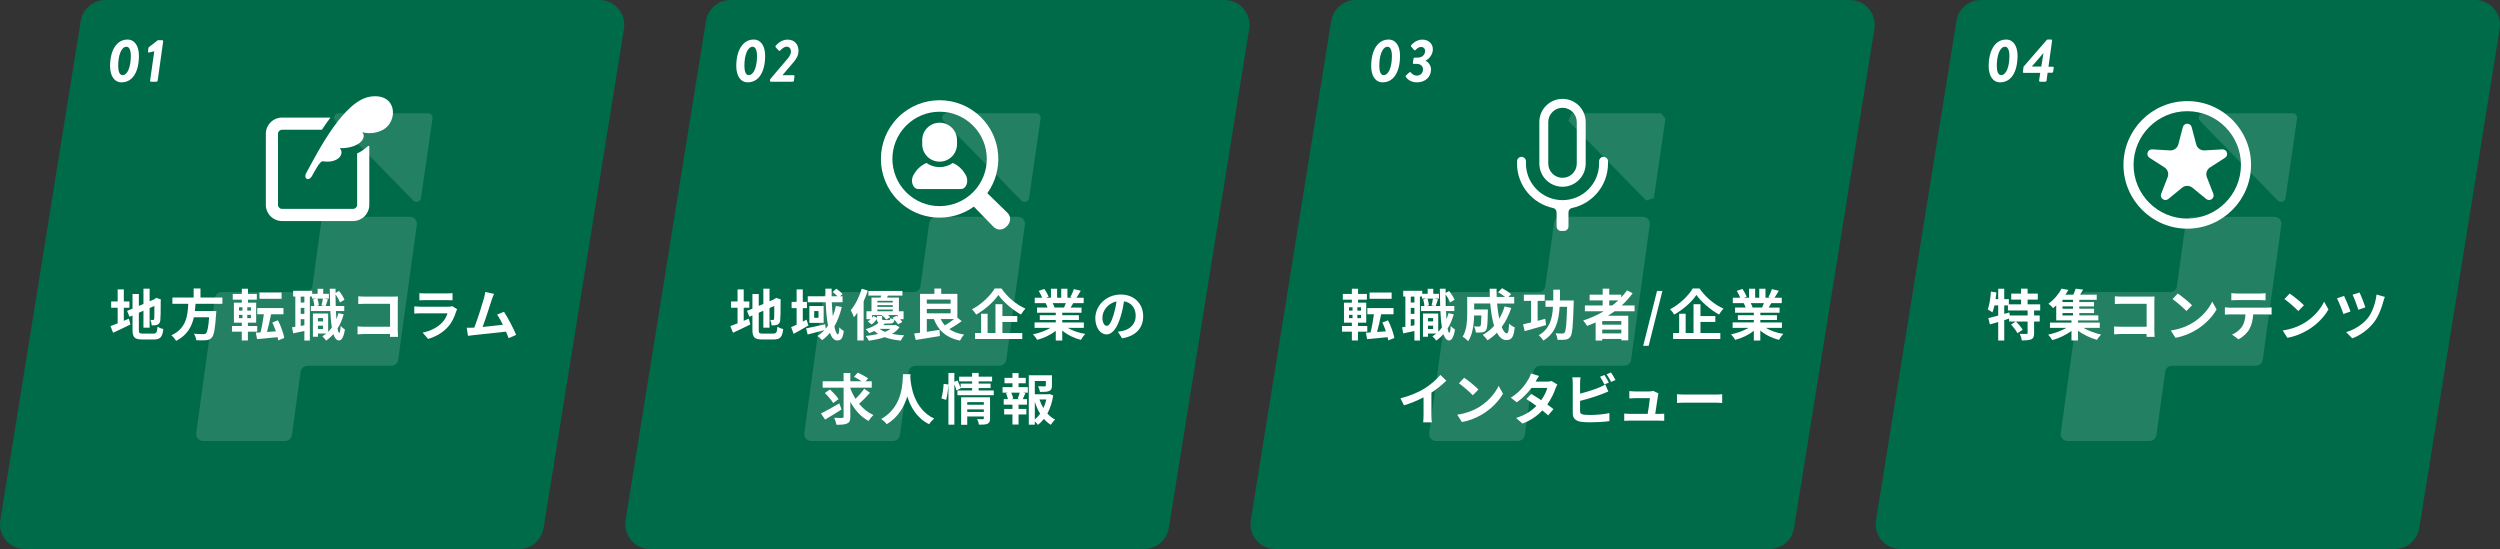 <?xml version="1.0" encoding="UTF-8"?>
<svg id="_レイヤー_2" data-name="レイヤー 2" xmlns="http://www.w3.org/2000/svg" viewBox="0 0 901.456 197.97">
  <rect x="0" y="0" width="901.456" height="197.97" fill="#333333" stroke="none"/>
  <defs>
    <style>
      .cls-1 {
        fill: #006b48;
      }

      .cls-1, .cls-2, .cls-3 {
        stroke-width: 0px;
      }

      .cls-2 {
        fill: #fff;
      }

      .cls-3 {
        fill: #248062;
      }
    </style>
  </defs>
  <g id="_レイヤー_5" data-name="レイヤー 5">
    <g>
      <g>
        <path class="cls-1" d="m187.148,197.97H8.965c-5.519,0-9.727-4.94-8.849-10.389L29.116,7.538c.7-4.344,4.449-7.538,8.849-7.538h178.183c5.519,0,9.727,4.94,8.849,10.389l-29,180.043c-.7,4.344-4.449,7.538-8.849,7.538Z"/>
        <path class="cls-1" d="m412.596,197.97h-178.183c-5.519,0-9.727-4.94-8.849-10.389L254.564,7.538c.7-4.344,4.449-7.538,8.849-7.538h178.183c5.519,0,9.727,4.94,8.849,10.389l-29,180.043c-.7,4.344-4.449,7.538-8.849,7.538Z"/>
        <path class="cls-1" d="m638.043,197.97h-178.183c-5.519,0-9.727-4.94-8.849-10.389L480.012,7.538c.7-4.344,4.449-7.538,8.849-7.538h178.183c5.519,0,9.727,4.94,8.849,10.389l-29,180.043c-.7,4.344-4.449,7.538-8.849,7.538Z"/>
        <path class="cls-1" d="m863.491,197.97h-178.183c-5.519,0-9.727-4.94-8.849-10.389l29-180.043c.7-4.344,4.449-7.538,8.849-7.538h178.183c5.519,0,9.727,4.94,8.849,10.389l-29,180.043c-.7,4.344-4.449,7.538-8.849,7.538Z"/>
        <g>
          <g>
            <path class="cls-3" d="m820.173,78.178h-29.602c-1.233,0-2.278.91-2.446,2.132l-3.153,22.86c-.169,1.222-1.213,2.132-2.446,2.132h-30.283c-1.233,0-2.278.91-2.446,2.132l-6.725,48.766c-.205,1.484.948,2.807,2.446,2.807h29.602c1.233,0,2.278-.91,2.446-2.132l3.153-22.86c.169-1.222,1.213-2.132,2.446-2.132h30.283c1.233,0,2.278-.91,2.446-2.132l6.725-48.766c.205-1.484-.948-2.807-2.446-2.807Z"/>
            <path class="cls-3" d="m826.662,40.83h-32.229c-1.444,0-2.176,1.739-1.166,2.771l28.071,28.705c.945.966,2.587.43,2.78-.907l4.158-28.705c.142-.984-.62-1.865-1.614-1.865Z"/>
          </g>
          <g>
            <path class="cls-2" d="m733.459,111.938v1.801h2.021v2.2h-2.021v4.181c0,1.2-.2,1.84-1,2.22-.82.36-1.94.4-3.44.4-.08-.68-.4-1.7-.721-2.361,1,.04,2.081.04,2.4.04.341-.02.42-.08.42-.34v-4.141h-4.181c.881.88,1.921,2.1,2.4,2.981l-1.9,1.22c-.399-.86-1.42-2.18-2.28-3.141l1.721-1.06h-2.421v-1.06c-.58.18-1.18.38-1.76.56v7.342h-2.181v-6.682c-1.08.32-2.101.62-3.001.88l-.56-2.281c.979-.22,2.22-.54,3.561-.9v-3.681h-1.341c-.2.96-.46,1.82-.74,2.541-.359-.3-1.22-.84-1.68-1.08.64-1.6.96-4.081,1.14-6.441l1.98.32c-.08.8-.18,1.6-.3,2.4h.94v-3.741h2.181v3.741h1.66v1.88h4.4v-1.7h-3.54v-2.161h3.54v-1.78h2.36v1.78h3.682v2.161h-3.682v1.7h4.541v2.2h-2.2Zm-2.341,0h-7.101v-1.82h-1.32v3.061l1.84-.52.16,1.08h6.421v-1.801Z"/>
            <path class="cls-2" d="m751.218,118.22c1.801,1.04,4.201,1.94,6.401,2.42-.5.46-1.16,1.34-1.48,1.9-2.34-.64-4.881-1.84-6.861-3.281v3.501h-2.34v-3.421c-1.98,1.44-4.562,2.661-6.901,3.301-.36-.58-1.021-1.46-1.521-1.96,2.28-.48,4.761-1.4,6.621-2.46h-5.961v-1.9h7.762v-.78h-5.502v-5.401c-.359.34-.739.66-1.14.98-.38-.54-1.16-1.26-1.681-1.6,2.221-1.6,3.841-3.701,4.741-5.441l2.461.46c-.32.58-.681,1.14-1.081,1.72h2.841c.34-.72.681-1.52.88-2.16l2.681.32c-.34.64-.72,1.28-1.08,1.84h5.981v1.84h-6.281v.82h5.301v1.56h-5.301v.84h5.321v1.56h-5.321v.86h6.861v1.8h-7.342v.78h7.862v1.9h-5.922Zm-3.74-10.122h-3.781v.82h3.781v-.82Zm0,2.381h-3.781v.84h3.781v-.84Zm-3.781,3.261h3.781v-.86h-3.781v.86Z"/>
            <path class="cls-2" d="m765.037,106.957h10.082c.58,0,1.42-.02,1.76-.04-.02.46-.06,1.26-.06,1.84v10.362c0,.7.04,1.76.08,2.361h-2.9c.02-.32.02-.66.02-1.04h-9.122c-.78,0-1.92.06-2.58.12v-2.861c.7.06,1.601.12,2.5.12h9.223v-8.282h-8.982c-.84,0-1.92.04-2.48.08v-2.781c.74.08,1.78.12,2.461.12Z"/>
            <path class="cls-2" d="m790.418,116.539c3.421-2.021,6.021-5.081,7.281-7.782l1.561,2.821c-1.521,2.7-4.181,5.461-7.401,7.401-2.021,1.22-4.602,2.341-7.422,2.821l-1.681-2.641c3.121-.44,5.722-1.46,7.662-2.621Zm0-6.461l-2.041,2.081c-1.04-1.12-3.54-3.301-5.001-4.321l1.881-2c1.4.94,4.001,3.021,5.161,4.241Z"/>
            <path class="cls-2" d="m804.177,110.938h13.103c.42,0,1.3-.04,1.82-.12v2.601c-.5-.04-1.261-.06-1.82-.06h-4.821c-.12,2.061-.56,3.741-1.28,5.141-.7,1.38-2.24,2.941-4.021,3.841l-2.341-1.7c1.421-.54,2.82-1.7,3.621-2.861.82-1.24,1.16-2.74,1.24-4.421h-5.501c-.601,0-1.36.04-1.921.08v-2.621c.601.06,1.301.12,1.921.12Zm2.54-5.101h8.042c.68,0,1.48-.04,2.16-.14v2.581c-.68-.04-1.46-.08-2.16-.08h-8.021c-.7,0-1.541.04-2.161.08v-2.581c.66.1,1.48.14,2.141.14Z"/>
            <path class="cls-2" d="m830.759,116.539c3.421-2.021,6.021-5.081,7.281-7.782l1.561,2.821c-1.521,2.7-4.181,5.461-7.401,7.401-2.021,1.22-4.602,2.341-7.422,2.821l-1.681-2.641c3.121-.44,5.722-1.46,7.662-2.621Zm0-6.461l-2.041,2.081c-1.04-1.12-3.54-3.301-5.001-4.321l1.881-2c1.4.94,4.001,3.021,5.161,4.241Z"/>
            <path class="cls-2" d="m847.558,112.298l-2.581.94c-.4-1.3-1.72-4.581-2.301-5.661l2.561-.88c.601,1.26,1.86,4.241,2.321,5.601Zm11.862-3.701c-.561,2.18-1.7,5.361-3.36,7.542-2.101,2.761-5.002,4.781-7.862,5.861l-2.24-2.24c2.74-.78,5.861-2.581,7.901-5.161,1.501-1.9,2.741-5.341,3.081-8.402l3,.86c-.22.5-.399,1.1-.52,1.54Zm-6.521,2.22l-2.521.88c-.38-1.28-1.48-4.181-2.08-5.421l2.5-.82c.5.98,1.721,4.061,2.101,5.361Z"/>
          </g>
          <g>
            <path class="cls-2" d="m790.279,45.837l1.628,6.209c.354,1.352,1.613,2.267,3.009,2.186l6.408-.371c1.691-.098,2.409,2.114.984,3.028l-5.402,3.467c-1.176.755-1.657,2.235-1.149,3.537l2.333,5.98c.615,1.578-1.266,2.945-2.576,1.872l-4.966-4.067c-1.081-.886-2.637-.886-3.719,0l-4.966,4.067c-1.31,1.073-3.192-.294-2.576-1.872l2.333-5.98c.508-1.302.027-2.782-1.149-3.537l-5.402-3.467c-1.425-.915-.707-3.126.984-3.028l6.408.371c1.395.081,2.654-.834,3.009-2.186l1.628-6.209c.429-1.638,2.755-1.638,3.184,0Z"/>
            <path class="cls-2" d="m788.688,36.454c-12.682,0-23.001,10.319-23.001,22.999s10.319,23,23.001,23,22.997-10.318,22.997-23-10.317-22.999-22.997-22.999Zm0,42.363c-10.678,0-19.364-8.687-19.364-19.364s8.686-19.362,19.364-19.362,19.362,8.686,19.362,19.362-8.686,19.364-19.362,19.364Z"/>
          </g>
        </g>
        <g>
          <g>
            <path class="cls-3" d="m147.853,78.178h-29.602c-1.233,0-2.278.91-2.446,2.132l-3.153,22.86c-.169,1.222-1.213,2.132-2.446,2.132h-30.283c-1.233,0-2.278.91-2.446,2.132l-6.725,48.766c-.205,1.484.948,2.807,2.446,2.807h29.602c1.233,0,2.278-.91,2.446-2.132l3.153-22.86c.169-1.222,1.213-2.132,2.446-2.132h30.283c1.233,0,2.278-.91,2.446-2.132l6.725-48.766c.205-1.484-.948-2.807-2.446-2.807Z"/>
            <path class="cls-3" d="m154.342,40.83h-32.229c-1.444,0-2.176,1.739-1.166,2.771l28.071,28.705c.945.966,2.587.43,2.78-.907l4.158-28.705c.142-.984-.62-1.865-1.614-1.865Z"/>
          </g>
          <g>
            <path class="cls-2" d="m44.647,115.679c.62-.26,1.24-.52,1.84-.78l.541,2.101c-2.121,1.06-4.401,2.14-6.242,2.98l-.96-2.4c.721-.26,1.601-.6,2.601-.98v-5.641h-2.341v-2.26h2.341v-4.341h2.221v4.341h2.021v2.26h-2.021v4.721Zm10.683,4.601c1.1,0,1.3-.46,1.479-2.5.5.36,1.421.74,2.081.86-.32,2.801-1.021,3.761-3.361,3.761h-4.261c-2.7,0-3.48-.74-3.48-3.501v-5.141l-1.08.46-.881-2.12,1.961-.82v-5.261h2.28v4.281l1.66-.7v-5.521h2.221v4.561l1.58-.68.421-.28.42-.28,1.66.58-.08.4c0,3.801-.04,6.201-.14,7.021-.061.92-.421,1.4-1.021,1.66-.58.26-1.44.28-2.08.28-.061-.62-.24-1.5-.501-2,.341.04.78.04.961.04.239,0,.359-.08.439-.44.04-.32.061-1.78.061-4.621l-1.721.76v7.062h-2.221v-6.101l-1.66.72v6.181c0,1.16.18,1.34,1.4,1.34h3.861Z"/>
            <path class="cls-2" d="m70.507,109.558c-.06.86-.12,1.74-.22,2.601h7.722s-.021.72-.08,1.04c-.36,5.441-.78,7.682-1.58,8.562-.601.64-1.221.84-2.161.92-.74.08-2.08.06-3.421,0-.039-.68-.399-1.66-.84-2.341,1.381.14,2.78.14,3.361.14.439,0,.72-.04.96-.26.52-.44.88-2.181,1.16-5.821h-5.501c-.761,3.381-2.421,6.501-6.422,8.522-.34-.66-1.06-1.5-1.68-2.021,5.4-2.5,5.86-7.062,6.081-11.342h-5.722v-2.281h7.662v-3.261h2.46v3.261h7.902v2.281h-9.683Z"/>
            <path class="cls-2" d="m89.386,119.6v3.161h-2.2v-3.161h-3.541v-2.06h3.541v-1.18h-2.841v-7.222h2.841v-1.08h-3.261v-2.061h3.261v-1.88h2.24v1.88h3.181v2.061h-3.181v1.08h2.941v7.222h-2.981v1.18h3.361v2.06h-3.361Zm-3.221-7.602h1.261v-1.2h-1.261v1.2Zm0,2.721h1.261v-1.18h-1.261v1.18Zm4.321-3.921h-1.32v1.2h1.32v-1.2Zm0,2.74h-1.32v1.18h1.32v-1.18Zm9.822,9.202c-.06-.36-.12-.74-.22-1.16-2.661.28-5.342.52-7.402.7l-.439-2.321,1.68-.1c.48-1.841.94-4.381,1.221-6.542h-2.381v-2.24h9.442v2.24h-4.461c-.42,2.2-.98,4.561-1.48,6.381l3.201-.22c-.36-1.1-.801-2.22-1.28-3.181l2.021-.8c1.06,2,1.96,4.581,2.3,6.361l-2.2.88Zm1.22-15.003h-7.961v-2.26h7.961v2.26Z"/>
            <path class="cls-2" d="m123.93,113.338c-.54,1.92-1.28,3.641-2.221,5.141.181.96.4,1.5.641,1.52.24,0,.399-.92.479-2.5.341.48,1.2,1.1,1.541,1.32-.5,3.241-1.44,3.941-2.121,3.941-.899-.02-1.56-.82-2.04-2.281-.78.9-1.66,1.68-2.621,2.34-.26-.4-.939-1.18-1.359-1.56.5-.3.979-.64,1.42-1h-3.001v1.16h-1.82v-8.362h5.501v6.581c.48-.46.921-.98,1.32-1.54-.26-1.62-.439-3.621-.54-5.921h-7.021v-1.841h1.261c-.04-.66-.2-1.64-.44-2.38l1.16-.28h-1.58v-.74h-.76v15.844h-1.98v-3.421c-1.421.3-2.841.6-4.041.84l-.4-2.181c.36-.04.76-.1,1.181-.18v-10.902h-.78v-2.08h6.861v1.08h1.96v-1.8h2.021v1.8h2.041v1.74h-1.721l1.36.26c-.3.86-.58,1.76-.8,2.4h1.6c-.06-1.9-.1-4.001-.12-6.221h2.081v1.5l1.28-.68c.82.98,1.601,2.281,1.94,3.181l-1.641.92c-.28-.8-.92-1.98-1.58-2.921,0,1.48.02,2.881.06,4.221h3.081v1.841h-3.001c.04,1.06.101,2.04.181,2.94.279-.7.52-1.44.72-2.2l1.9.42Zm-14.183-6.401h-1.32v2.16h1.32v-2.16Zm0,4.081h-1.32v2.161h1.32v-2.161Zm0,6.261v-2.18h-1.32v2.42l1.32-.24Zm4.7-9.602c.301.76.48,1.78.521,2.44l-.9.22h2.861l-1.021-.22c.2-.7.42-1.72.52-2.44h-1.98Zm.2,7.021v1.2h1.841v-1.2h-1.841Zm1.841,3.941v-1.2h-1.841v1.2h1.841Z"/>
            <path class="cls-2" d="m131.648,106.957h10.082c.58,0,1.42-.02,1.76-.04-.02.46-.06,1.26-.06,1.84v10.362c0,.7.04,1.76.08,2.361h-2.9c.02-.32.02-.66.02-1.04h-9.122c-.78,0-1.92.06-2.58.12v-2.861c.7.06,1.6.12,2.5.12h9.223v-8.282h-8.982c-.84,0-1.92.04-2.48.08v-2.781c.74.08,1.78.12,2.461.12Z"/>
            <path class="cls-2" d="m164.47,112.338c-.601,1.94-1.461,3.881-2.961,5.541-2.021,2.24-4.581,3.601-7.142,4.321l-1.98-2.26c3.001-.62,5.401-1.94,6.922-3.501,1.08-1.1,1.7-2.34,2.061-3.461h-9.662c-.48,0-1.48.02-2.321.1v-2.601c.841.06,1.701.12,2.321.12h9.901c.641,0,1.181-.08,1.461-.2l1.78,1.1c-.141.26-.3.62-.38.84Zm-11.163-6.541h7.702c.62,0,1.601-.02,2.16-.1v2.581c-.54-.04-1.48-.06-2.2-.06h-7.662c-.64,0-1.5.02-2.08.06v-2.581c.561.08,1.4.1,2.08.1Z"/>
            <path class="cls-2" d="m177.288,108.177c-.641,1.96-2.261,7.042-3.261,9.722,2.44-.24,5.281-.56,7.302-.8-.7-1.44-1.44-2.781-2.101-3.661l2.501-1.02c1.42,2.16,3.46,6.081,4.381,8.322l-2.701,1.2c-.26-.68-.58-1.5-.96-2.36-3.241.38-9.302,1.02-11.822,1.28-.5.06-1.24.16-1.881.24l-.46-2.921c.68,0,1.54,0,2.2-.02.16,0,.36-.02.54-.02,1.16-2.961,2.881-8.442,3.461-10.522.28-1.02.4-1.64.48-2.321l3.181.66c-.26.6-.561,1.34-.86,2.22Z"/>
          </g>
          <g>
            <path class="cls-2" d="m133.642,34.823c-9.551,1.318-18.695,19.237-23.196,27.53-1.132,2.086.844,3.17,2.008,1.175.837-1.434,2.875-5.596,3.977-5.381,5.265.877,8.072-2.556,6.079-4.716,6.697.137,10.017-3.547,8.117-5.785,1.998.632,4.932.54,7.5-.86,5.483-2.991,5.151-13.292-4.485-11.963Z"/>
            <path class="cls-2" d="m132.495,52.823c-.87.818-2.42,1.982-3.72,2.49v18.54c-.001.413-.159.764-.428,1.035-.271.269-.623.427-1.034.428h-25.604c-.411-.001-.764-.159-1.035-.428-.269-.271-.427-.623-.428-1.035v-25.602c.001-.411.159-.764.428-1.035.271-.269.624-.427,1.035-.428h14.361c1.006-1.533,2.036-3.007,3.088-4.389h-17.449c-1.609-.001-3.086.658-4.138,1.714-1.055,1.052-1.715,2.529-1.714,4.138v25.602c-.001,1.609.659,3.086,1.714,4.14,1.052,1.055,2.529,1.715,4.138,1.714h25.604c1.607.001,3.085-.659,4.138-1.714,1.055-1.054,1.715-2.531,1.714-4.14v-21.123s-.239-.313-.67.092Z"/>
          </g>
        </g>
        <g>
          <g>
            <path class="cls-3" d="m592.424,78.178h-29.602c-1.233,0-2.278.91-2.446,2.132l-3.153,22.86c-.169,1.222-1.213,2.132-2.446,2.132h-30.283c-1.233,0-2.278.91-2.446,2.132l-6.725,48.766c-.205,1.484.948,2.807,2.446,2.807h29.602c1.233,0,2.278-.91,2.446-2.132l3.153-22.86c.169-1.222,1.213-2.132,2.446-2.132h30.283c1.233,0,2.278-.91,2.446-2.132l6.725-48.766c.205-1.484-.948-2.807-2.446-2.807Z"/>
            <path class="cls-3" d="m598.913,40.83h-32.229c-.56,1.331-.606,1.44-1.166,2.771l28.071,28.705,2.78-.907,4.158-28.705c-.65-.751-.964-1.113-1.614-1.865Z"/>
          </g>
          <g>
            <path class="cls-2" d="m489.656,119.6v3.161h-2.2v-3.161h-3.541v-2.061h3.541v-1.18h-2.841v-7.222h2.841v-1.08h-3.261v-2.061h3.261v-1.88h2.24v1.88h3.181v2.061h-3.181v1.08h2.941v7.222h-2.981v1.18h3.361v2.061h-3.361Zm-3.221-7.602h1.261v-1.2h-1.261v1.2Zm0,2.721h1.261v-1.18h-1.261v1.18Zm4.321-3.921h-1.32v1.2h1.32v-1.2Zm0,2.74h-1.32v1.18h1.32v-1.18Zm9.822,9.202c-.06-.36-.12-.74-.22-1.16-2.661.28-5.342.52-7.402.7l-.439-2.321,1.68-.1c.48-1.841.94-4.381,1.221-6.542h-2.381v-2.24h9.442v2.24h-4.461c-.42,2.2-.98,4.561-1.48,6.381l3.201-.22c-.36-1.1-.801-2.22-1.28-3.181l2.021-.8c1.06,2,1.96,4.581,2.3,6.361l-2.2.88Zm1.22-15.003h-7.961v-2.26h7.961v2.26Z"/>
            <path class="cls-2" d="m524.199,113.339c-.54,1.92-1.28,3.641-2.221,5.141.181.96.4,1.5.641,1.52.24,0,.399-.92.479-2.5.341.48,1.2,1.1,1.541,1.32-.5,3.241-1.44,3.941-2.121,3.941-.899-.02-1.56-.82-2.04-2.281-.78.9-1.66,1.68-2.621,2.34-.26-.4-.939-1.18-1.359-1.56.5-.3.979-.64,1.42-1h-3.001v1.16h-1.82v-8.362h5.501v6.581c.48-.46.921-.98,1.32-1.54-.26-1.62-.439-3.621-.54-5.921h-7.021v-1.841h1.261c-.04-.66-.2-1.64-.44-2.38l1.16-.28h-1.58v-.74h-.76v15.844h-1.98v-3.421c-1.421.3-2.841.6-4.041.84l-.4-2.181c.36-.04.76-.1,1.181-.18v-10.902h-.78v-2.08h6.861v1.08h1.96v-1.8h2.021v1.8h2.041v1.74h-1.721l1.36.26c-.3.86-.58,1.76-.8,2.4h1.6c-.06-1.9-.1-4.001-.12-6.221h2.081v1.5l1.28-.68c.82.98,1.601,2.281,1.94,3.181l-1.641.92c-.28-.8-.92-1.98-1.58-2.92,0,1.48.02,2.881.06,4.221h3.081v1.841h-3.001c.04,1.06.101,2.04.181,2.941.279-.7.52-1.44.72-2.201l1.9.42Zm-14.183-6.401h-1.32v2.16h1.32v-2.16Zm0,4.081h-1.32v2.161h1.32v-2.161Zm0,6.261v-2.18h-1.32v2.42l1.32-.24Zm4.7-9.602c.301.76.48,1.78.521,2.44l-.9.22h2.86l-1.02-.22c.2-.7.42-1.72.52-2.44h-1.98Zm.2,7.021v1.2h1.841v-1.2h-1.841Zm1.841,3.941v-1.2h-1.841v1.2h1.841Z"/>
            <path class="cls-2" d="m544.919,111.058c-.82,2.601-2.001,4.921-3.44,6.862.58,1.44,1.22,2.281,1.86,2.281.479,0,.72-1,.819-3.501.541.56,1.381,1.08,2.021,1.34-.38,3.701-1.18,4.581-3.04,4.581-1.4,0-2.501-1-3.381-2.641-1.021,1.06-2.141,1.96-3.381,2.721-.36-.52-1.221-1.5-1.721-1.96,1.541-.84,2.921-1.94,4.081-3.241-.68-2.26-1.12-5.061-1.38-8.062h-5.802v2.141h4.941s-.021.62-.021.9c-.06,4.201-.18,5.981-.64,6.561-.38.52-.78.7-1.38.8-.521.08-1.381.08-2.301.06-.04-.7-.3-1.62-.66-2.22.72.06,1.4.08,1.721.08.279,0,.439-.04.6-.24.2-.28.28-1.24.34-3.761h-2.601c-.08,2.921-.5,6.821-2.141,9.262-.42-.46-1.479-1.34-2.02-1.62,1.52-2.401,1.66-5.881,1.66-8.482v-5.841h8.161c-.04-.98-.08-1.96-.08-2.961h2.501c-.02,1,0,1.98.04,2.961h3.061c-.74-.6-1.74-1.24-2.561-1.74l1.44-1.42c1.101.56,2.561,1.48,3.261,2.141l-.96,1.02h2.08v2.36h-6.182c.181,2,.46,3.881.801,5.481.78-1.34,1.44-2.821,1.92-4.441l2.381.58Z"/>
            <path class="cls-2" d="m557.498,117.22c-2.641.78-5.521,1.58-7.722,2.18l-.58-2.46c.819-.18,1.82-.4,2.88-.68v-7.762h-2.601v-2.24h7.521v2.24h-2.561v7.182c.921-.24,1.841-.48,2.761-.72l.301,2.26Zm9.962-8.882s0,.8-.021,1.1c-.24,8.082-.46,11.002-1.18,11.963-.5.72-1,.94-1.761,1.06-.68.1-1.761.1-2.881.06-.04-.68-.319-1.68-.72-2.34,1.04.08,2.021.08,2.48.08.36,0,.561-.06.78-.34.5-.54.72-3.061.9-9.302h-2.681c-.34,5.341-1.501,9.562-5.882,12.183-.359-.62-1.1-1.48-1.68-1.92,3.881-2.201,4.9-5.681,5.161-10.262h-2.701v-2.281h2.801c.021-1.22.021-2.541.021-3.901h2.42c0,1.34-.02,2.661-.04,3.901h4.981Z"/>
            <path class="cls-2" d="m582.198,112.238c-.78.56-1.54,1.08-2.36,1.601h7.281v8.882h-2.501v-.52h-6.881v.6h-2.381v-6.542c-1,.44-2.04.88-3.061,1.26-.28-.52-1-1.48-1.44-1.96,2.621-.82,5.121-1.96,7.422-3.321h-6.802v-2.1h6.422v-1.82h-4.701v-2.061h4.701v-2.16h2.36v2.16h4.341v.98c.76-.82,1.44-1.66,2.061-2.541l2.04,1.04c-1.14,1.58-2.48,3.061-3.94,4.401h4.641v2.1h-7.201Zm2.42,3.541h-6.881v1.28h6.881v-1.28Zm0,4.441v-1.36h-6.881v1.36h6.881Zm-4.36-10.082h1.1c.761-.58,1.48-1.18,2.161-1.82h-3.261v1.82Z"/>
            <path class="cls-2" d="m597.496,104.917h1.94l-4.961,19.764h-1.96l4.98-19.764Z"/>
            <path class="cls-2" d="m612.817,104.017c2.16,3.161,5.441,5.881,8.642,7.262-.6.62-1.14,1.4-1.601,2.14-3.101-1.72-6.441-4.601-8.161-7.062-1.62,2.44-4.701,5.221-8.002,7.082-.3-.54-.98-1.42-1.5-1.92,3.46-1.781,6.681-4.961,8.182-7.502h2.44Zm.34,16.063h7.162v2.16h-17.024v-2.16h2.181v-6.941h2.341v6.941h2.841v-10.382h2.5v4.281h5.361v2.1h-5.361v4.001Z"/>
            <path class="cls-2" d="m636.718,118.22c1.7,1.04,4.021,1.82,6.341,2.18-.54.52-1.24,1.52-1.6,2.16-2.461-.62-4.882-1.82-6.722-3.381v3.601h-2.341v-3.481c-1.86,1.46-4.32,2.621-6.701,3.241-.34-.58-1.021-1.5-1.521-1.98,2.24-.46,4.601-1.3,6.321-2.34h-5.741v-1.96h7.642v-.88h-5.761v-1.72h5.761v-.9h-6.762v-1.86h3.801c-.159-.5-.42-1.1-.68-1.56l.24-.04h-4.181v-1.94h2.68c-.279-.76-.8-1.72-1.24-2.48l2.041-.7c.58.86,1.24,2.04,1.521,2.821l-.98.36h1.82v-3.261h2.221v3.261h1.48v-3.261h2.24v3.261h1.78l-.72-.22c.479-.82.979-2.02,1.26-2.9l2.501.6c-.561.92-1.101,1.82-1.561,2.521h2.601v1.94h-3.761c-.32.58-.641,1.12-.94,1.6h3.921v1.86h-6.941v.9h6.001v1.72h-6.001v.88h7.781v1.96h-5.801Zm-5.441-8.922c.28.52.54,1.12.68,1.54l-.34.06h3.741c.24-.48.479-1.06.7-1.6h-4.781Z"/>
            <path class="cls-2" d="m513.727,140.05c2.061-1.28,4.341-3.281,5.641-4.861l2.161,2.06c-1.521,1.5-3.441,3.061-5.382,4.341v8.082c0,.88.04,2.121.181,2.621h-3.161c.08-.48.141-1.74.141-2.621v-6.401c-2.061,1.08-4.602,2.161-7.062,2.881l-1.261-2.521c3.581-.92,6.521-2.22,8.742-3.581Z"/>
            <path class="cls-2" d="m533.108,146.912c3.421-2.021,6.021-5.081,7.281-7.782l1.561,2.821c-1.521,2.7-4.181,5.461-7.401,7.401-2.021,1.22-4.602,2.341-7.422,2.821l-1.681-2.641c3.121-.44,5.722-1.46,7.662-2.621Zm0-6.461l-2.041,2.081c-1.04-1.12-3.54-3.301-5.001-4.321l1.881-2c1.4.94,4.001,3.021,5.161,4.241Z"/>
            <path class="cls-2" d="m553.707,137.61h4.061c.62,0,1.3-.08,1.74-.22l2.04,1.26c-.22.38-.479.92-.66,1.42-.54,1.62-1.54,3.761-2.96,5.761.86.62,1.641,1.2,2.221,1.68l-1.9,2.26c-.541-.5-1.28-1.12-2.101-1.78-1.761,1.86-4.041,3.561-7.162,4.741l-2.32-2.021c3.461-1.06,5.682-2.68,7.342-4.341-1.301-.96-2.621-1.86-3.641-2.5l1.78-1.821c1.06.6,2.32,1.42,3.58,2.26,1.041-1.44,1.901-3.181,2.201-4.421h-5.722c-1.4,1.86-3.261,3.781-5.281,5.181l-2.16-1.66c3.501-2.18,5.361-4.921,6.361-6.661.32-.48.74-1.4.92-2.081l2.901.9c-.5.7-1.001,1.601-1.24,2.041Z"/>
            <path class="cls-2" d="m569.746,138.15v3.781c2.36-.58,5.141-1.46,6.921-2.22.721-.28,1.4-.6,2.181-1.08l1.08,2.541c-.78.32-1.68.7-2.34.94-2.021.8-5.241,1.8-7.842,2.44v3.701c0,.86.4,1.08,1.3,1.26.601.08,1.421.12,2.321.12,2.08,0,5.32-.26,6.961-.7v2.921c-1.88.28-4.921.42-7.121.42-1.301,0-2.501-.08-3.361-.22-1.74-.32-2.74-1.28-2.74-3.001v-10.902c0-.44-.061-1.48-.16-2.08h2.961c-.101.6-.16,1.52-.16,2.08Zm10.382-.2l-1.62.68c-.4-.82-1.021-2-1.561-2.781l1.58-.64c.501.74,1.221,2,1.601,2.74Zm2.381-.92l-1.58.68c-.421-.84-1.061-2-1.621-2.761l1.581-.64c.54.74,1.28,2.021,1.62,2.721Z"/>
            <path class="cls-2" d="m597.828,142.711c-.16,1.18-.681,4.621-.98,6.521h1.28c.521,0,1.44-.02,1.961-.08v2.581c-.4-.02-1.381-.06-1.921-.06h-10.522c-.72,0-1.22.02-1.98.06v-2.601c.54.06,1.28.1,1.98.1h6.481c.28-1.7.721-4.541.78-5.661h-5.401c-.64,0-1.42.06-2,.1v-2.641c.52.06,1.44.12,1.98.12h5.121c.42,0,1.24-.08,1.48-.22l1.94.94c-.101.26-.16.64-.2.84Z"/>
            <path class="cls-2" d="m607.906,142.271h10.742c.939,0,1.82-.08,2.34-.12v3.141c-.479-.02-1.5-.1-2.34-.1h-10.742c-1.141,0-2.481.04-3.221.1v-3.141c.72.06,2.18.12,3.221.12Z"/>
          </g>
          <g>
            <path class="cls-2" d="m578.206,56.557c-.889,0-1.609.72-1.609,1.609v.819c0,3.637-1.475,6.922-3.865,9.316-2.393,2.39-5.679,3.865-9.316,3.866-3.637-.001-6.923-1.476-9.316-3.866-2.391-2.393-3.866-5.679-3.866-9.316v-.819c0-.889-.72-1.609-1.609-1.609h0c-.889,0-1.609.72-1.609,1.609v.819c.002,7.89,5.598,14.474,13.03,16.034.725.152,1.225.821,1.225,1.561v5.072c0,.889.72,1.609,1.609,1.609h1.073c.889,0,1.609-.72,1.609-1.609v-5.072c0-.74.5-1.409,1.225-1.561,7.432-1.559,13.027-8.144,13.03-16.034v-.819c0-.889-.72-1.609-1.609-1.609h0Z"/>
            <path class="cls-2" d="m563.416,67.34c4.612-.003,8.353-3.743,8.356-8.355v-14.982c-.003-4.612-3.743-8.353-8.356-8.356-4.612.003-8.353,3.745-8.356,8.356v14.982c.003,4.612,3.744,8.352,8.356,8.355Zm-5.138-23.338c0-1.419.573-2.695,1.507-3.631.936-.934,2.212-1.506,3.631-1.508,1.419.002,2.694.574,3.631,1.508.934.936,1.507,2.212,1.507,3.631v14.982c0,1.419-.573,2.695-1.507,3.63-.936.933-2.212,1.506-3.631,1.507-1.419-.001-2.695-.574-3.631-1.507-.934-.935-1.507-2.211-1.507-3.63v-14.982h0Z"/>
          </g>
        </g>
        <g>
          <g>
            <path class="cls-3" d="m367.116,78.178h-29.602c-1.233,0-2.278.91-2.446,2.132l-3.153,22.86c-.169,1.222-1.213,2.132-2.446,2.132h-30.283c-1.233,0-2.278.91-2.446,2.132l-6.725,48.766c-.205,1.484.948,2.807,2.446,2.807h29.602c1.233,0,2.278-.91,2.446-2.132l3.153-22.86c.169-1.222,1.213-2.132,2.446-2.132h30.283c1.233,0,2.278-.91,2.446-2.132l6.725-48.766c.205-1.484-.948-2.807-2.446-2.807Z"/>
            <path class="cls-3" d="m373.605,40.83h-32.229c-1.444,0-2.176,1.739-1.166,2.771l28.071,28.705c.945.966,2.587.43,2.78-.907l4.158-28.705c.142-.984-.62-1.865-1.614-1.865Z"/>
          </g>
          <g>
            <path class="cls-2" d="m268.168,115.679c.62-.26,1.24-.52,1.84-.78l.541,2.101c-2.121,1.06-4.401,2.14-6.242,2.98l-.96-2.4c.721-.26,1.601-.6,2.601-.98v-5.641h-2.341v-2.26h2.341v-4.341h2.221v4.341h2.021v2.26h-2.021v4.721Zm10.683,4.601c1.1,0,1.3-.46,1.479-2.5.5.36,1.421.74,2.081.86-.32,2.801-1.021,3.761-3.361,3.761h-4.261c-2.7,0-3.48-.74-3.48-3.501v-5.141l-1.08.46-.881-2.12,1.961-.82v-5.261h2.28v4.281l1.66-.7v-5.521h2.221v4.561l1.58-.68.421-.28.42-.28,1.66.58-.08.4c0,3.801-.04,6.201-.14,7.021-.061.92-.421,1.4-1.021,1.66-.58.26-1.44.28-2.08.28-.061-.62-.24-1.5-.501-2,.341.04.78.04.961.04.239,0,.359-.08.439-.44.04-.32.061-1.78.061-4.621l-1.721.76v7.062h-2.221v-6.101l-1.66.72v6.181c0,1.16.181,1.34,1.4,1.34h3.861Z"/>
            <path class="cls-2" d="m291.508,117.359c-1.76,1.04-3.7,2.141-5.341,3.021l-.9-2.4c.561-.24,1.24-.56,1.98-.9v-5.961h-1.801v-2.281h1.801v-4.481h2.221v4.481h1.5v2.281h-1.5v4.821l1.36-.68.68,2.1Zm12.022-6.641c-.62,2.621-1.5,4.961-2.66,6.962.34,1.78.8,2.861,1.28,2.861.28,0,.44-.74.5-2.521.44.56,1.101,1.06,1.601,1.32-.341,2.661-.921,3.421-2.421,3.421-1.12,0-1.96-1.06-2.58-2.761-.82,1.02-1.761,1.9-2.801,2.641-.32-.4-1.2-1.16-1.7-1.5.96-.6,1.8-1.32,2.561-2.121-2.121.56-4.361,1.16-6.082,1.6l-.56-2.22c1.74-.32,4.36-.92,6.881-1.48l.181,1.58c.3-.36.58-.72.84-1.1-.46-2.38-.72-5.301-.84-8.402h-6.462v-2.161h6.382c-.021-.92-.04-1.82-.04-2.74h2.261c-.021.92-.021,1.82,0,2.74h2.12c-.5-.52-1.16-1.12-1.74-1.58l1.34-1.16c.78.56,1.74,1.36,2.201,1.94l-.86.8h.88v2.161h-3.881c.08,1.82.2,3.521.38,5.041.46-1.16.801-2.381,1.101-3.721l2.12.4Zm-6.541-.38v6.081h-5.142v-6.081h5.142Zm-1.86,1.821h-1.54v2.44h1.54v-2.44Z"/>
            <path class="cls-2" d="m312.928,104.777c-.42,1.28-.94,2.601-1.521,3.881v14.103h-2.261v-10.002c-.399.6-.819,1.16-1.24,1.64-.18-.56-.76-1.94-1.14-2.561,1.601-1.86,3.08-4.781,3.961-7.722l2.2.66Zm11.423,13.183c-.62.94-1.521,1.76-2.701,2.44,1.341.26,2.82.44,4.401.52-.44.48-.961,1.32-1.24,1.9-2.181-.22-4.142-.6-5.821-1.24-1.62.56-3.541.98-5.701,1.28-.221-.52-.721-1.26-1.141-1.72,1.681-.16,3.181-.42,4.501-.72-.5-.32-.96-.68-1.38-1.08-.561.28-1.181.54-1.841.8-.28-.46-.88-1.14-1.3-1.44,2.08-.6,3.66-1.42,4.66-2.3-.42-.24-.56-.66-.58-1.36-.52.7-1.18,1.44-1.92,1.96l-1.4-1.12c.36-.2.72-.48,1.04-.78h-1.5v-2.861h1.82v-4.941h3.301c.06-.22.1-.46.16-.7h-4.581v-1.7h12.263v1.7h-5.222l-.319.7h4.28v4.941h1.681v2.861h-1.261c.32.36.62.72.801,1.02l-1.541.82c-.26-.46-.76-1.06-1.28-1.62-.18,1.02-.64,1.34-1.78,1.34h-1.68c-.181.2-.381.4-.601.58h4.061l.4-.08,1.421.8Zm-6.282-4.041v1c0,.42.12.48.66.48h1.761c.4,0,.5-.1.58-.68.3.16.84.34,1.301.42-.181-.18-.381-.38-.561-.54l1.46-.74c.141.12.28.24.421.38v-.64h-3.461c.32.28.58.56.76.8l-1.44.86c-.319-.52-1.02-1.18-1.66-1.66h-3.44v.96c.18-.2.36-.42.5-.62l1.26.68v-.7h1.86Zm-1.7-5.461v.6h5.541v-.6h-5.541Zm5.541,1.56h-5.541v.64h5.541v-.64Zm-5.541,2.22h5.541v-.62h-5.541v.62Zm.761,6.342c.54.42,1.22.78,1.98,1.08.82-.32,1.479-.68,2.021-1.08h-4.001Z"/>
            <path class="cls-2" d="m346.772,115.779c-1.36,1.04-3.021,2.101-4.481,2.901,1.4.96,3.181,1.62,5.361,1.98-.521.5-1.181,1.5-1.5,2.16-4.981-1.04-7.742-3.541-9.423-7.761h-2.54v4.581c1.48-.2,3.061-.44,4.581-.7l.14,2.22c-3.04.54-6.301,1.02-8.702,1.42l-.58-2.321c.641-.08,1.341-.16,2.121-.28v-14.023h5.181v-1.92h2.461v1.92h5.821v8.602l1.561,1.22Zm-12.583-7.761v1.48h8.582v-1.48h-8.582Zm0,4.961h8.582v-1.58h-8.582v1.58Zm5.001,2.081c.4.84.9,1.6,1.521,2.26,1.08-.64,2.3-1.46,3.301-2.26h-4.821Z"/>
            <path class="cls-2" d="m361.109,104.017c2.16,3.161,5.441,5.881,8.642,7.262-.6.62-1.14,1.4-1.601,2.14-3.101-1.72-6.441-4.601-8.161-7.062-1.62,2.44-4.701,5.221-8.002,7.082-.3-.54-.98-1.42-1.5-1.92,3.46-1.781,6.681-4.961,8.182-7.502h2.44Zm.34,16.063h7.162v2.16h-17.024v-2.16h2.181v-6.941h2.341v6.941h2.841v-10.382h2.5v4.281h5.361v2.1h-5.361v4.001Z"/>
            <path class="cls-2" d="m385.01,118.22c1.7,1.04,4.021,1.82,6.341,2.18-.54.52-1.24,1.52-1.6,2.16-2.461-.62-4.882-1.82-6.722-3.381v3.601h-2.341v-3.481c-1.86,1.46-4.321,2.621-6.701,3.241-.34-.58-1.021-1.5-1.521-1.98,2.24-.46,4.601-1.3,6.321-2.34h-5.741v-1.96h7.642v-.88h-5.761v-1.72h5.761v-.9h-6.762v-1.86h3.801c-.159-.5-.42-1.1-.68-1.56l.24-.04h-4.181v-1.94h2.68c-.279-.76-.8-1.72-1.24-2.48l2.041-.7c.58.86,1.24,2.04,1.521,2.821l-.98.36h1.82v-3.261h2.221v3.261h1.48v-3.261h2.24v3.261h1.78l-.72-.22c.479-.82.979-2.02,1.26-2.9l2.501.6c-.561.92-1.101,1.82-1.561,2.521h2.601v1.94h-3.761c-.32.58-.641,1.12-.94,1.6h3.921v1.86h-6.941v.9h6.001v1.72h-6.001v.88h7.781v1.96h-5.801Zm-5.441-8.922c.28.52.54,1.12.68,1.54l-.34.06h3.741c.24-.48.479-1.06.7-1.6h-4.781Z"/>
            <path class="cls-2" d="m404.589,121.981l-1.5-2.38c.761-.08,1.32-.2,1.86-.32,2.561-.6,4.562-2.44,4.562-5.361,0-2.76-1.501-4.821-4.201-5.281-.28,1.7-.62,3.541-1.2,5.421-1.2,4.041-2.921,6.521-5.102,6.521-2.22,0-4.061-2.44-4.061-5.821,0-4.621,4.001-8.562,9.182-8.562,4.961,0,8.082,3.441,8.082,7.802,0,4.221-2.58,7.201-7.622,7.982Zm-5.501-4.481c.841,0,1.621-1.26,2.44-3.961.46-1.48.841-3.181,1.061-4.841-3.301.68-5.081,3.601-5.081,5.801,0,2.021.8,3.001,1.58,3.001Z"/>
            <path class="cls-2" d="m303.448,147.632c-1.98,1.28-4.201,2.66-5.941,3.661l-1.48-2.2c1.66-.82,4.241-2.26,6.621-3.641l.801,2.18Zm10.262-6.001c-1.2,1.38-2.721,2.881-3.94,3.961,1.42,1.74,3.16,3.161,5.181,4.081-.58.48-1.36,1.44-1.76,2.121-2.801-1.5-4.961-3.941-6.582-6.922v5.361c0,1.4-.26,2.06-1.1,2.44-.841.42-2.121.5-3.901.48-.1-.68-.46-1.781-.82-2.501,1.221.06,2.48.04,2.881.04.38,0,.521-.12.521-.48v-10.422h-7.542v-2.301h7.542v-3h2.42v3h4.081c-.82-.56-1.9-1.18-2.761-1.62l1.381-1.5c1.2.56,2.88,1.44,3.721,2.081l-.921,1.04h2.221v2.301h-7.722v.2c.48,1.34,1.12,2.62,1.86,3.821,1.12-1.08,2.36-2.481,3.141-3.641l2.101,1.46Zm-13.282,3.701c-.561-1-1.9-2.561-3.001-3.621l1.82-1.28c1.12,1.02,2.501,2.461,3.121,3.501l-1.94,1.4Z"/>
            <path class="cls-2" d="m328.309,134.929c-.021.32-.04.72-.061,1.14.16,2.76,1.16,11.382,8.622,14.883-.74.56-1.46,1.38-1.84,2.021-4.521-2.24-6.762-6.361-7.882-10.042-1.08,3.601-3.181,7.461-7.401,10.042-.421-.62-1.201-1.34-2.001-1.9,7.981-4.421,7.702-13.503,7.842-16.144h2.721Z"/>
            <path class="cls-2" d="m339.446,143.631c.42-1.36.72-3.601.82-5.221l1.68.22c-.04,1.66-.359,4.041-.78,5.581l-1.72-.58Zm18.884-2.841v1.7h-13.103v-1.7h5.301v-.86h-4.141l.04.1-1.561.76c-.14-.58-.42-1.42-.74-2.2v14.543h-2.141v-18.664h2.141v3.201l1.141-.48c.42.86.88,1.98,1.12,2.721v-1.58h4.141v-.8h-4.681v-1.7h4.681v-1.36h2.36v1.36h4.841v1.7h-4.841v.8h4.301v1.6h-4.301v.86h5.441Zm-1.341,10.082c0,1.04-.199,1.6-.92,1.92-.7.34-1.7.34-3.08.34-.08-.58-.36-1.44-.641-2.021.82.06,1.761.04,2.021.04.28,0,.38-.08.38-.32v-.66h-5.981v3.001h-2.2v-9.922h10.422v7.622Zm-8.222-5.881v.94h5.981v-.94h-5.981Zm5.981,3.541v-.92h-5.981v.92h5.981Z"/>
            <path class="cls-2" d="m367.268,139.59h3.341v2h-1.66l.78.2c-.34.74-.64,1.52-.92,2.12h1.5v2h-3.041v1.54h2.821v2h-2.821v3.641h-2.2v-3.641h-2.98v-2h2.98v-1.54h-3.141v-2h1.5c-.119-.64-.38-1.48-.659-2.14l.72-.18h-1.98v-2h3.561v-1.38h-2.86v-1.96h2.86v-1.74h2.2v1.74h2.601v1.96h-2.601v1.38Zm-.3,4.141c.24-.6.54-1.46.721-2.14h-3.041c.34.72.62,1.58.7,2.14l-.641.18h2.901l-.641-.18Zm12.803-1.16c-.38,2.42-1.08,4.661-2.101,6.541.82.9,1.74,1.66,2.781,2.18-.521.44-1.2,1.28-1.541,1.881-.939-.56-1.76-1.28-2.5-2.121-.641.82-1.36,1.54-2.181,2.14-.26-.4-.68-.86-1.101-1.24v1.18h-2.16v-17.824h8.342v3.761c0,1.02-.22,1.6-1,1.92-.761.32-1.841.34-3.301.34-.1-.64-.4-1.46-.681-2.04.98.04,2.081.04,2.381.04.3-.02.4-.08.4-.3v-1.64h-3.981v4.781h4.821l.4-.1,1.42.5Zm-6.642,8.662c.721-.58,1.36-1.26,1.921-2.041-.78-1.28-1.42-2.741-1.921-4.321v6.362Zm1.681-7.182c.36,1.1.84,2.14,1.42,3.101.461-.96.82-2.02,1.061-3.101h-2.48Z"/>
          </g>
          <g>
            <path class="cls-2" d="m343.56,58.764c-1.348.944-2.987,1.499-4.754,1.499s-3.406-.555-4.754-1.499c-2.358,1.012-3.807,2.793-4.69,4.365-1.173,2.086-.254,5.036,1.776,5.036h15.338c2.029,0,2.949-2.95,1.775-5.036-.883-1.572-2.332-3.353-4.69-4.365Z"/>
            <path class="cls-2" d="m338.806,58.29c3.464,0,6.272-2.808,6.272-6.272v-1.502c0-3.464-2.808-6.272-6.272-6.272s-6.272,2.808-6.272,6.272v1.502c0,3.463,2.808,6.272,6.272,6.272Z"/>
            <path class="cls-2" d="m362.915,76.387l-6.907-6.729c5.944-8.27,5.204-19.895-2.227-27.326-8.258-8.259-21.692-8.259-29.95,0-8.259,8.258-8.259,21.694,0,29.952,7.433,7.432,19.058,8.171,27.33,2.225l6.726,6.906c1.425,1.72,3.529,1.822,5.155.195,1.629-1.625,1.593-3.798-.126-5.222Zm-36.145-7.045c-6.646-6.647-6.646-17.423,0-24.068,6.647-6.647,17.423-6.647,24.069,0,6.646,6.646,6.647,17.422,0,24.069-6.646,6.645-17.423,6.645-24.07,0Z"/>
          </g>
        </g>
      </g>
      <g>
        <path class="cls-2" d="m39.692,23.834c0-5.765,2.42-9.571,6.293-9.571,2.552,0,4.115,2.288,4.115,5.831,0,5.765-2.245,9.593-6.293,9.593-2.552,0-4.115-2.31-4.115-5.853Zm7.481-3.675c0-2.002-.55-3.301-1.562-3.301-1.848,0-2.993,3.015-2.993,6.909,0,2.024.528,3.322,1.562,3.322,1.848,0,2.992-3.014,2.992-6.931Z"/>
        <path class="cls-2" d="m55.621,18.509l-1.892.418c-.198.044-.374-.088-.352-.286l.11-1.21c.022-.22.066-.33.286-.506l3.125-2.42h1.628c.198,0,.33.198.308.418l-1.98,14.126c-.022.22-.22.418-.418.418h-1.98c-.22,0-.352-.198-.33-.418l1.496-10.54Z"/>
      </g>
      <g>
        <path class="cls-2" d="m265.489,23.834c0-5.765,2.42-9.571,6.293-9.571,2.552,0,4.115,2.288,4.115,5.831,0,5.765-2.245,9.593-6.293,9.593-2.552,0-4.115-2.31-4.115-5.853Zm7.481-3.675c0-2.002-.55-3.301-1.562-3.301-1.848,0-2.993,3.015-2.993,6.909,0,2.024.528,3.322,1.562,3.322,1.848,0,2.992-3.014,2.992-6.931Z"/>
        <path class="cls-2" d="m277.655,29.048l.066-.506,6.227-7.327c.572-.682,1.254-1.606,1.254-2.64,0-.924-.506-1.738-1.562-1.738-.924,0-1.804.858-2.311,1.386-.176.176-.396.154-.55,0l-1.1-1.21c-.11-.132-.11-.396.066-.572.33-.352,1.87-2.156,4.225-2.156,2.552,0,3.96,1.738,3.96,4.115,0,1.254-.528,2.531-1.628,3.829l-4.159,4.885h4.027c.198,0,.33.198.308.418l-.198,1.518c-.022.22-.242.418-.44.418h-7.877c-.22,0-.33-.198-.308-.418Z"/>
      </g>
      <g>
        <path class="cls-2" d="m494.421,23.834c0-5.765,2.42-9.571,6.293-9.571,2.552,0,4.115,2.288,4.115,5.831,0,5.765-2.245,9.593-6.293,9.593-2.552,0-4.115-2.31-4.115-5.853Zm7.481-3.675c0-2.002-.55-3.301-1.562-3.301-1.848,0-2.993,3.015-2.993,6.909,0,2.024.528,3.322,1.562,3.322,1.848,0,2.992-3.014,2.992-6.931Z"/>
        <path class="cls-2" d="m507.005,27.178l1.166-1.056c.176-.176.44-.176.638.11.33.44,1.056,1.034,2.112,1.034,1.232,0,2.2-.924,2.2-2.266,0-1.012-.77-1.958-2.222-1.958h-1.122c-.198,0-.352-.176-.308-.44l.198-1.386c.044-.286.22-.44.44-.44h1.1c1.65,0,2.662-1.122,2.662-2.398,0-.88-.616-1.452-1.452-1.452-.968,0-1.584.704-1.98,1.078-.176.176-.396.198-.55.022l-1.056-1.232c-.132-.154-.088-.418.066-.572.418-.44,1.804-1.936,3.983-1.936,2.156,0,3.784,1.386,3.784,3.499,0,2.024-1.54,3.564-2.596,4.071v.066c.792.396,1.936,1.496,1.936,3.125,0,2.596-1.958,4.643-5.083,4.643-2.486,0-3.63-1.408-4.004-1.958-.11-.154-.066-.418.088-.55Z"/>
      </g>
      <g>
        <path class="cls-2" d="m717.081,23.834c0-5.765,2.42-9.571,6.293-9.571,2.552,0,4.115,2.288,4.115,5.831,0,5.765-2.245,9.593-6.293,9.593-2.552,0-4.115-2.31-4.115-5.853Zm7.481-3.675c0-2.002-.55-3.301-1.562-3.301-1.848,0-2.993,3.015-2.993,6.909,0,2.024.528,3.322,1.562,3.322,1.848,0,2.992-3.014,2.992-6.931Z"/>
        <path class="cls-2" d="m729.422,25.858l.242-1.826,8.361-9.637c.066-.088.154-.132.33-.132h1.276c.198,0,.352.176.308.418l-1.298,9.373h1.562c.22,0,.352.176.33.396l-.198,1.364c-.022.22-.22.418-.44.418h-1.562l-.374,2.816c-.044.22-.242.418-.44.418h-1.914c-.198,0-.352-.198-.33-.418l.396-2.772h-5.941c-.22,0-.352-.198-.308-.418Zm6.645-1.87l.77-4.863-4.203,4.863h3.433Z"/>
      </g>
    </g>
  </g>
</svg>